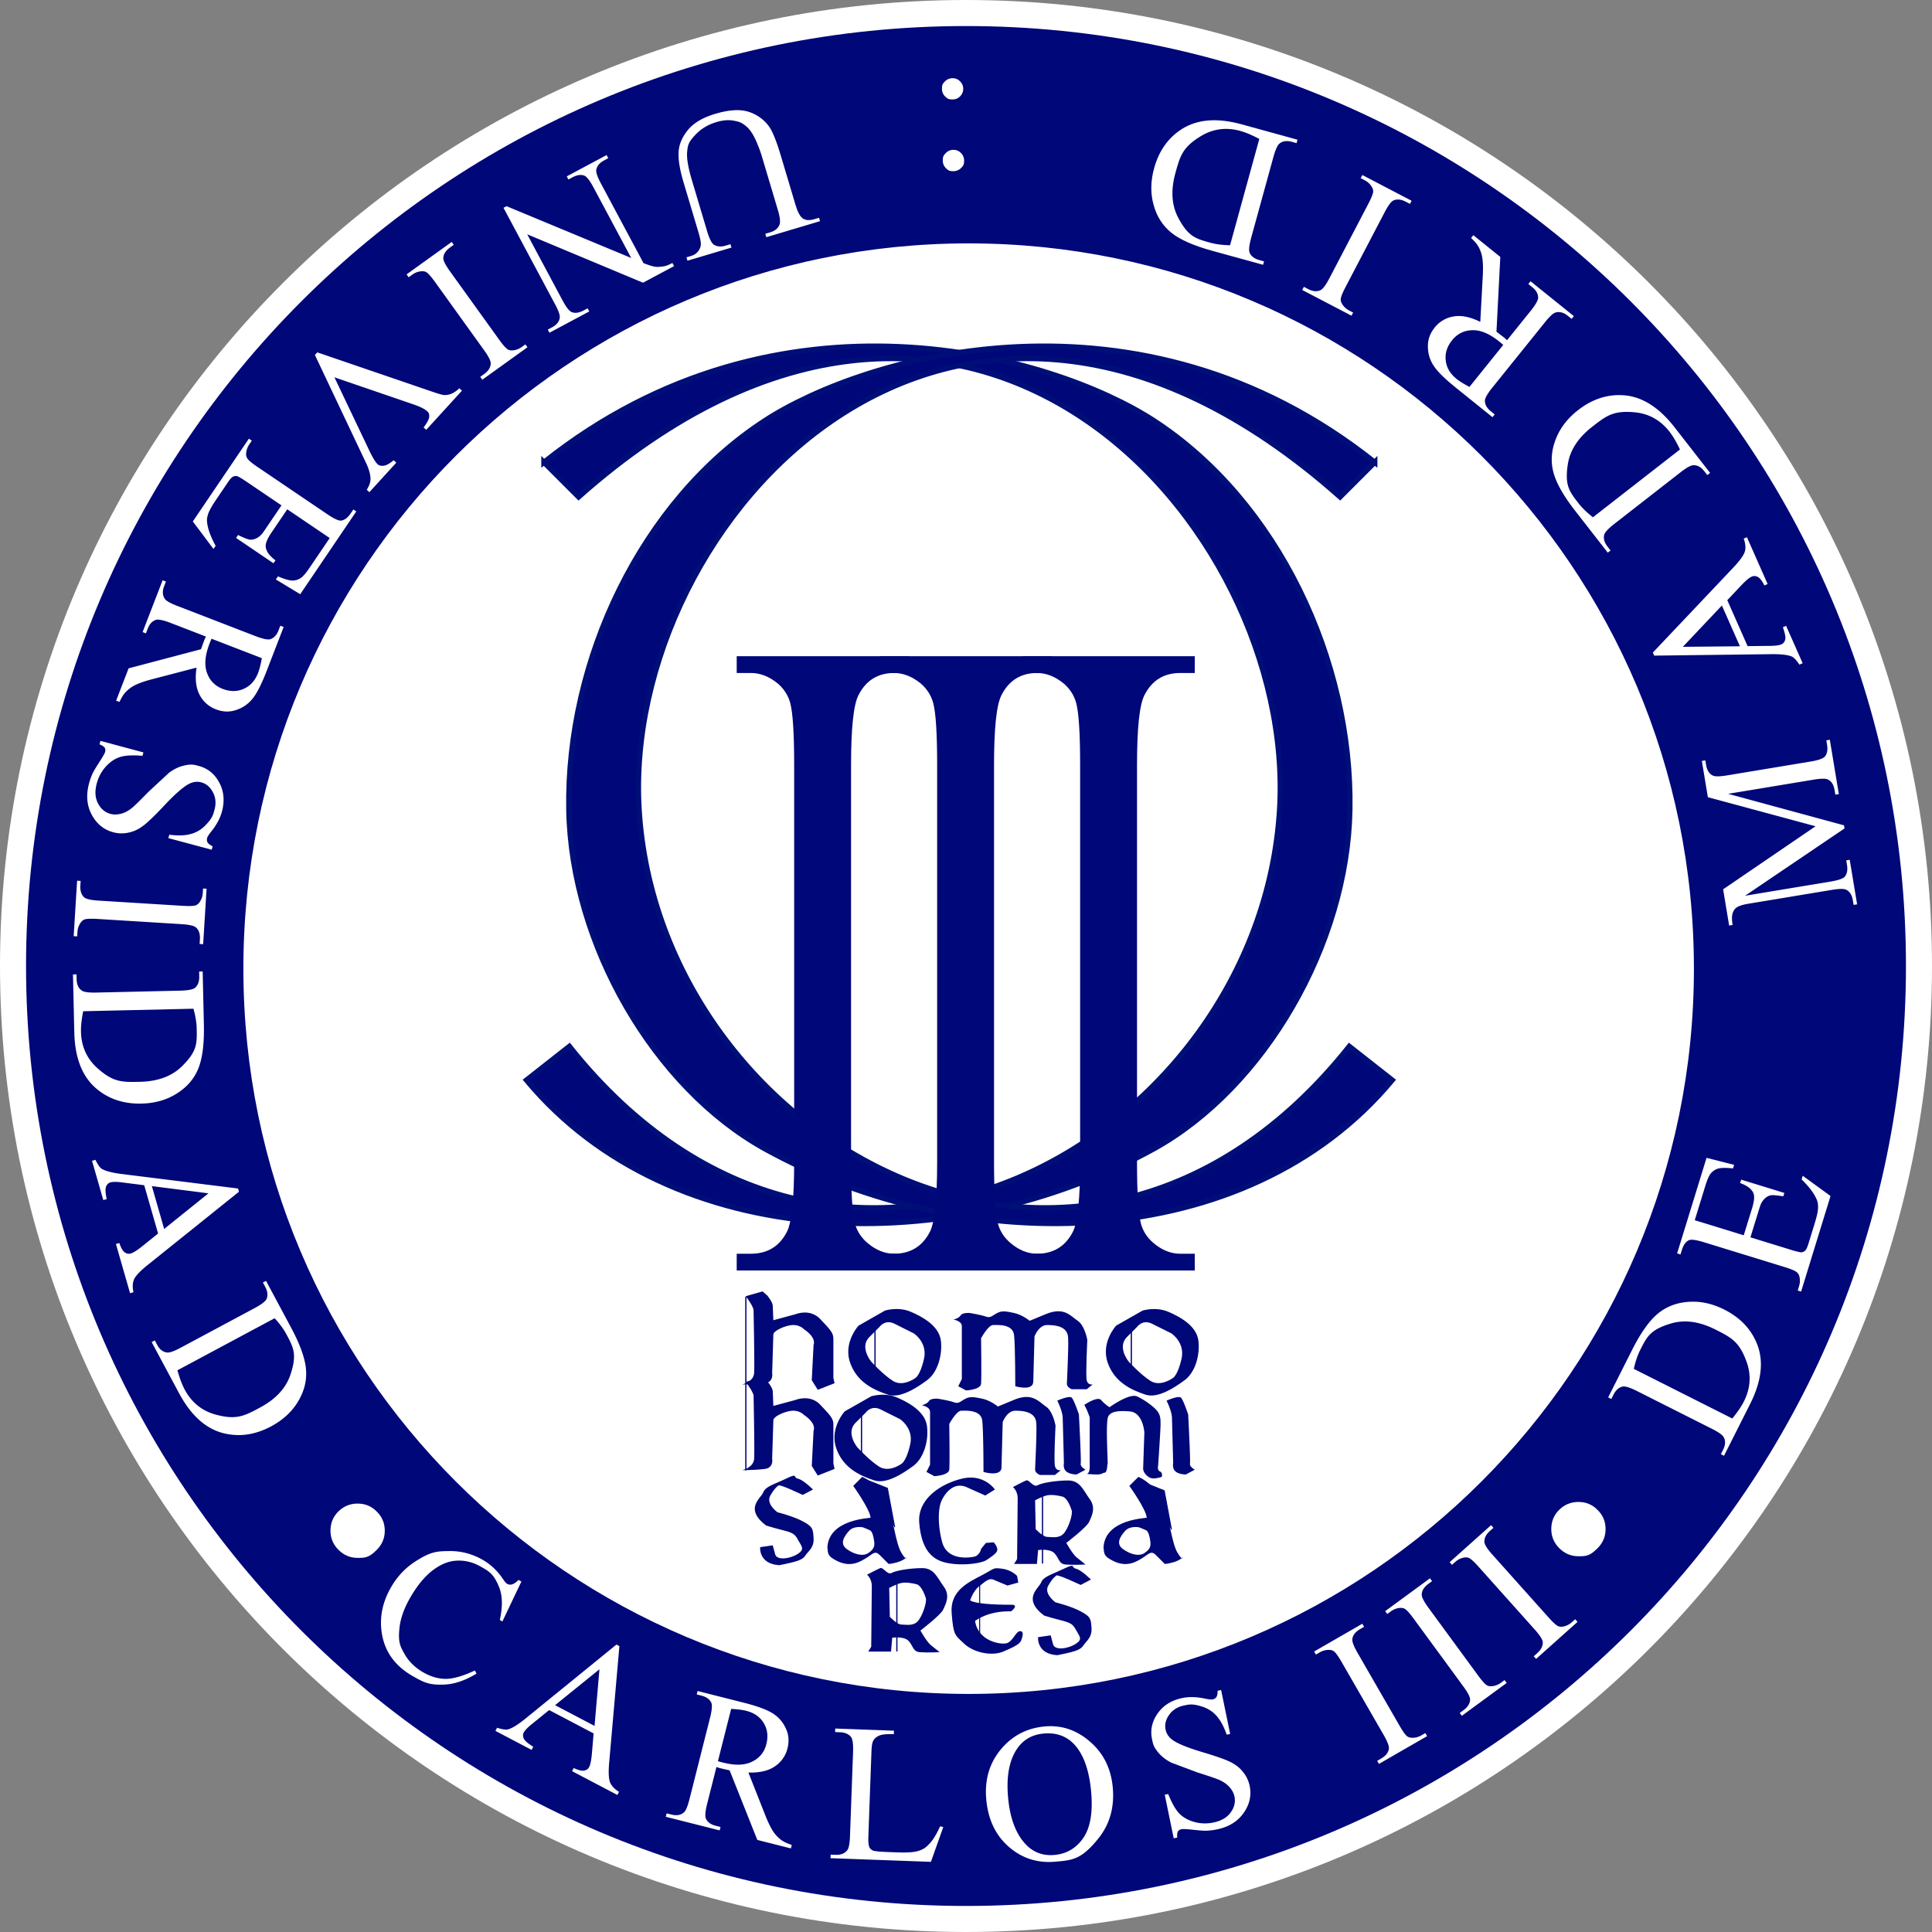 <svg xmlns="http://www.w3.org/2000/svg" width="364.836" height="364.836"><rect width="100%" height="100%" fill="#808080" stroke="none"/><style>.B{fill:#000779}</style><path d="M364.836 182.418c0 100.747-81.671 182.418-182.418 182.418S0 283.165 0 182.418 81.671 0 182.418 0s182.418 81.671 182.418 182.418" fill="#fff"/><path d="M359.918 182.418c0 98.031-79.469 177.5-177.5 177.5s-177.5-79.469-177.5-177.5 79.469-177.5 177.5-177.5 177.5 79.469 177.5 177.5" class="B"/><path d="m245.019 26.383-.177.645-.888-.244q-1.498-.412-2.389.373-.541.47-1.093 2.473l-4.198 15.259q-.609 2.212-.274 2.904.469.953 1.81 1.322l.888.244-.177.645-9.615-2.646q-5.296-1.457-7.717-3.416-2.439-1.964-3.34-5.229-.918-3.27.093-6.945 1.356-4.93 5.263-7.415 4.378-2.768 11.258-.875zm-7.211-.148q-2.077-1.097-3.576-1.509-4.041-1.112-7.488.994c-3.447 2.106-3.892 3.726-4.784 6.966q-1.347 4.895.542 8.45c1.889 3.555 3.282 3.939 6.069 4.705q1.568.432 3.71.477l5.526-20.084m82.071 156.686c0 75.641-61.319 136.959-136.959 136.959S45.959 258.56 45.959 182.92 107.278 45.96 182.918 45.96s136.959 61.319 136.959 136.959z" fill="#fff"/><g class="B"><g stroke="#000e77"><path d="m102.717 87.295 6.546 6.546c73.072-64.847 135.708 4.821 132.375 59.078-3.839 62.498-83.629 108.077-134.114 44.674l-8.115 6.376c27.504 33.031 80.523 33.942 118.45 12.984 20.903-11.551 36.597-38.635 37.044-64.033.496-28.212-13.63-58.296-37.044-73.505-18.814-12.221-70.576-27.584-115.142 7.881z"/><path d="m259.607 87.295-6.546 6.546c-73.072-64.847-135.708 4.821-132.375 59.078 3.839 62.498 83.629 108.077 134.114 44.674l8.115 6.376c-27.504 33.031-80.523 33.942-118.45 12.984-20.903-11.551-36.597-38.635-37.044-64.033-.496-28.212 13.63-58.296 37.044-73.505 18.814-12.221 70.576-27.584 115.142 7.881z"/></g><use href="#B"/><path d="M198.618 236.753v3.165h-32.5v-3.165h2.685q4.699 0 6.824-4.192 1.342-2.737 1.343-13.174V144.45q0-8.811-.727-11.634-.56-2.139-2.293-3.678-2.461-2.053-5.146-2.053h-2.685v-3.165h32.5v3.165h-2.741q-4.643 0-6.768 4.192-1.398 2.737-1.398 13.174v74.938q0 8.811.727 11.634.56 2.139 2.349 3.678 2.405 2.053 5.09 2.053h2.741"/><use href="#B" x="54"/></g><g fill="#fff"><path d="m98.46 298.656-3.589 7.537-.488-.274q.854-3.81-.153-6.26c-1.007-2.45-1.852-2.925-3.543-3.875q-2.127-1.194-4.454-1.071-2.319.107-4.638 1.913-2.304 1.815-4.276 5.328-1.627 2.899-1.892 5.547c-.265 2.648.143 3.375.958 4.826q1.238 2.187 3.632 3.531 2.08 1.167 4.166 1.178 2.096-.004 5.487-1.581l.311.589q-3.207 1.95-6.093 2.07c-2.886.12-3.867-.431-5.831-1.533q-5.309-2.98-6.012-8.555-.53-4.15 1.7-8.121 1.795-3.198 4.732-5.071c2.937-1.873 4.046-1.893 6.264-1.932q3.352-.066 6.329 1.606 2.316 1.3 3.932 3.699.467.718.751.877a1.2 1.2 0 0 0 .908.116q.648-.195 1.246-.854l.551.31m170.697 28.618.334.579-9.095 5.241-.334-.579.751-.433q1.315-.758 1.468-1.868.087-.717-1.013-2.627l-7.902-13.712q-.929-1.612-1.43-2.012-.382-.302-1.03-.303a3.4 3.4 0 0 0-1.657.454l-.751.433-.334-.579 9.095-5.241.334.579-.767.442q-1.299.749-1.452 1.858-.103.726.998 2.636l7.902 13.712q.929 1.612 1.43 2.012.382.302 1.045.294a3.33 3.33 0 0 0 1.641-.445l.767-.442m14.97-10.008.395.539-8.466 6.205-.395-.539.699-.513q1.224-.897 1.254-2.017.008-.723-1.295-2.5l-9.356-12.765q-1.1-1.501-1.642-1.843-.412-.258-1.057-.189a3.4 3.4 0 0 0-1.597.633l-.699.513-.395-.539 8.466-6.205.395.539-.714.523q-1.21.887-1.24 2.006-.022.734 1.28 2.511l9.356 12.765q1.1 1.501 1.642 1.843.413.258 1.071.178a3.3 3.3 0 0 0 1.582-.622l.714-.523m13.332-11.492.446.498-7.825 6.996-.446-.498.646-.578q1.131-1.011 1.053-2.129-.062-.72-1.531-2.363l-10.549-11.798q-1.24-1.387-1.813-1.675-.435-.216-1.07-.085a3.4 3.4 0 0 0-1.528.785l-.646.578-.446-.498 7.825-6.996.446.498-.66.59q-1.118 1-1.04 2.117.048.732 1.518 2.375l10.549 11.798q1.24 1.387 1.813 1.675.436.216 1.083.073a3.3 3.3 0 0 0 1.515-.773z"/><use href="#C"/><path d="m112.098 327.339-8.396-4.412-3.27 2.649q-1.208.978-1.535 1.601-.26.496.002 1.123.286.62 1.795 1.555l-.311.592-6.829-3.588.311-.592q1.485.474 2.087.301 1.219-.339 3.446-2.169l17.007-13.84.56.294-1.93 22.007q-.231 2.654.16 3.696.416 1.035 1.701 1.812l-.311.592-8.556-4.496.311-.592q1.33.617 1.97.484.657-.124.934-.652.37-.703.528-2.559l.327-3.808m.174-1.419.927-10.697-8.379 6.781 7.453 3.916m37.077 23.135-6.34-1.603-5.231-13.138-1.463-.333-.49-.124-.534-.172-1.745 6.901q-.567 2.242-.214 2.909.47.939 1.802 1.276l.928.235-.164.648-10.176-2.574.164-.648.893.226q1.506.381 2.402-.436.505-.45 1.019-2.482l3.88-15.343q.567-2.242.214-2.909-.488-.944-1.837-1.284l-.893-.226.164-.648 8.652 2.188q3.783.957 5.428 1.969 1.667.999 2.534 2.802.889 1.79.371 3.839a5.7 5.7 0 0 1-2.397 3.438q-1.827 1.252-4.99 1.161l3.181 8.054q1.088 2.772 2.102 3.849c1.014 1.077 1.644 1.31 2.905 1.778l-.164.648m-13.78-16.474.574.164.403.102q3.398.86 5.486-.178 2.106-1.032 2.682-3.31.563-2.225-.489-3.962-1.029-1.751-3.324-2.331-1.016-.256-2.834-.363zm41.965 12.291.591.148-2.336 6.568-18.957-.691.024-.668.921.034q1.553.057 2.258-.93.4-.564.476-2.658l.576-15.798q.084-2.294-.401-2.889-.675-.82-2.065-.871l-.921-.034.024-.668 11.085.404-.024.668q-1.95-.089-2.757.261-.79.351-1.1.918c-.31.567-.336 1.295-.39 2.752l-.56 15.382q-.054 1.499.214 2.069a1.3 1.3 0 0 0 .648.584q.445.197 2.81.283l1.787.065q2.817.102 3.969-.271c1.152-.373 1.478-.711 2.13-1.387q.978-1.03 1.999-3.272m19.803-18.854q4.752-.407 8.536 2.914 3.8 3.301 4.263 8.701.476 5.562-2.72 9.535c-3.196 3.973-4.858 4.115-8.182 4.399q-5.04.432-8.785-2.856-3.727-3.29-4.214-8.977-.498-5.814 3.148-9.825 3.165-3.48 7.953-3.89m-.23 1.343q-3.276.28-5.048 2.88-2.207 3.235-1.708 9.067.512 5.976 3.344 8.979 2.172 2.28 5.394 2.004 3.438-.294 5.441-3.168 2.02-2.874 1.526-8.653-.536-6.264-3.266-9.131-2.19-2.279-5.682-1.98m33.481-8.216 1.711 8.299-.655.135q-.811-2.323-1.934-3.567-1.106-1.247-2.799-1.766c-1.693-.519-2.236-.406-3.321-.182q-1.84.38-2.81 1.76-.974 1.363-.678 2.796.227 1.097 1.173 1.843 1.371 1.101 5.949 2.463 3.734 1.111 5.156 1.833 1.436.7 2.36 1.875a6.05 6.05 0 0 1 1.238 2.604q.562 2.725-1.153 5.144-1.701 2.399-5.027 3.084a12 12 0 0 1-1.997.246q-.566.024-2.414-.166-1.833-.213-2.293-.118-.443.091-.653.411-.193.316-.145 1.174l-.655.135-1.696-8.228.655-.135q.993 2.489 2.037 3.62 1.04 1.113 2.809 1.634a7.6 7.6 0 0 0 3.696.123q2.212-.456 3.245-1.886 1.05-1.434.723-3.027-.183-.885-.864-1.685-.664-.804-1.851-1.371-.8-.389-4.232-1.47l-4.957-1.856q-1.504-.76-2.431-1.86c-.927-1.1-1.03-1.595-1.234-2.586q-.533-2.583 1.066-4.85 1.594-2.285 4.656-2.915 1.911-.394 4.245.102 1.082.238 1.489.154.46-.095.688-.419.243-.345.248-1.213z"/><use href="#C" x="-230.534" y=".308"/><path d="m325.56 274.908-.597-.301.415-.823q.699-1.387.105-2.415-.354-.623-2.209-1.558l-14.133-7.123q-2.049-1.032-2.793-.841-1.027.272-1.653 1.514l-.415.823-.597-.301 4.488-8.906q2.472-4.905 4.87-6.892 2.406-2.004 5.784-2.244 3.386-.256 6.79 1.46 4.566 2.301 6.232 6.621 1.85 4.838-1.361 11.21l-4.927 9.777m1.566-7.04q1.484-1.821 2.184-3.209 1.887-3.742.501-7.537c-1.386-3.795-2.886-4.55-5.887-6.062q-4.533-2.285-8.391-1.134c-3.858 1.151-4.508 2.442-5.809 5.023q-.732 1.452-1.199 3.543zm-7.092-37.448 9.255 2.849 1.584-5.145q.616-2.002.22-2.862-.518-1.142-2.489-1.863l.197-.639 8.15 2.509-.197.639q-1.784-.285-2.342-.192-.7.125-1.263.726c-.563.601-.714 1.091-1.015 2.069l-1.584 5.145 7.718 2.376q1.554.478 1.942.447.37-.037.684-.319.296-.287.594-1.254l1.223-3.971q.611-1.986.612-2.969c.001-.983-.185-1.342-.556-2.062q-.74-1.4-2.554-3.187l.213-.691 5.249 3.828-5.555 18.044-.639-.197.255-.829q.255-.829.087-1.694a1.5 1.5 0 0 0-.6-.998q-.49-.378-2.198-.904l-15.212-4.683q-2.227-.686-2.884-.396-.882.409-1.329 1.859l-.255.829-.639-.197 5.555-18.044 5.208 1.32-.207.673q-1.959-.205-2.788.03-.823.22-1.452.971-.472.61-1.009 2.355l-1.978 6.423m28.284-73.975-18.788 12.711 16.148-2.677q2.227-.369 2.701-.942.639-.784.403-2.209l-.142-.856.659-.109 1.395 8.413-.659.109-.142-.856q-.254-1.532-1.287-2.021-.636-.297-2.667.039l-15.791 2.618q-1.604.266-2.258.741-.476.335-.702 1.069-.247.719-.002 2.198l-.659.109-1.135-6.844 17.457-11.904-20.34-5.491-1.135-6.844.659-.109.139.838q.256 1.55 1.29 2.039.636.297 2.667-.039l15.791-2.618q2.227-.369 2.698-.96.639-.783.403-2.209l-.139-.838.659-.109 1.702 10.266-.659.109-.142-.856q-.257-1.55-1.287-2.021-.636-.297-2.667.039l-16.148 2.677 21.882 5.95.098.588m-22.144-43.106 3.836 8.675 4.208-.043q1.554-.015 2.198-.3.512-.227.697-.881.16-.664-.439-2.334l.611-.27 3.12 7.055-.611.27q-.869-1.294-1.448-1.533-1.165-.492-4.048-.442l-21.925.272-.256-.578 15.19-16.04q1.83-1.936 2.172-2.995.318-1.069-.206-2.477l.611-.27 3.909 8.84-.611.27q-.658-1.309-1.243-1.604-.593-.311-1.137-.07-.728.321-2.004 1.676l-2.623 2.78m-1.018 1.003-7.374 7.804 10.779-.104zm-2.229-25.036-.527.411-.566-.727q-.955-1.225-2.138-1.128-.714.053-2.354 1.33l-12.484 9.727q-1.81 1.41-1.955 2.164-.194 1.044.661 2.142l.566.727-.527.411-6.129-7.867q-3.375-4.332-4.146-7.35-.782-3.032.446-6.188 1.218-3.17 4.225-5.513 4.033-3.142 8.651-2.801 5.164.396 9.55 6.026l6.729 8.636m-5.694-4.427q-1.01-2.12-1.966-3.346-2.576-3.306-6.598-3.677c-4.022-.371-5.347.662-7.998 2.727q-4.005 3.12-4.615 7.099c-.61 3.979.278 5.119 2.055 7.4q1 1.283 2.69 2.6l16.432-12.802m-60.29-51.24.31-.592 9.302 4.863-.31.592-.769-.402q-1.345-.703-2.363-.237-.652.312-1.673 2.265l-7.332 14.025q-.862 1.648-.93 2.286-.05.484.297 1.032.504.753 1.272 1.154l.769.402-.31.592-9.302-4.863.31-.592.785.41q1.329.694 2.347.228.668-.303 1.689-2.256l7.332-14.025q.863-1.648.93-2.286.05-.484-.313-1.04a3.3 3.3 0 0 0-1.256-1.146zm21.27 10.773 5.094 4.102-.725 14.122 1.191.912.394.317.414.379 4.464-5.544q1.45-1.801 1.408-2.555-.036-1.05-1.106-1.911l-.746-.601.419-.521 8.176 6.583-.419.521-.718-.578q-1.21-.974-2.365-.606-.647.198-1.961 1.831l-9.926 12.327q-1.45 1.801-1.408 2.555.05 1.061 1.134 1.933l.718.578-.419.521-6.951-5.597q-3.04-2.448-4.112-4.053-1.098-1.603-1.134-3.604-.061-1.998 1.264-3.644a5.7 5.7 0 0 1 3.613-2.124q2.182-.377 5.019 1.026l.468-8.646q.168-2.973-.305-4.374c-.473-1.401-.948-1.876-1.898-2.828l.419-.521m5.654 20.719-.453-.388-.324-.261q-2.73-2.197-5.061-2.127-2.345.06-3.818 1.89-1.439 1.787-1.208 3.805.205 2.021 2.049 3.505.816.657 2.425 1.512zM179.858 14.767a1.9 1.9 0 0 1 1.417.576 1.9 1.9 0 0 1 .616 1.401 1.95 1.95 0 0 1-.576 1.435q-.57.586-1.401.598c-.831.012-1.032-.178-1.435-.558q-.586-.588-.598-1.419c-.012-.831.178-1.026.558-1.417a1.95 1.95 0 0 1 1.419-.616m.153 13.531a1.9 1.9 0 0 1 1.435.576q.604.588.616 1.419c.012.831-.184 1.032-.576 1.435q-.588.586-1.419.598c-.831.012-1.032-.178-1.435-.558q-.586-.588-.598-1.419c-.012-.831.178-1.032.558-1.435a1.95 1.95 0 0 1 1.419-.616M137.94 46.112l.191.641-8.31 2.48-.191-.641.883-.263q1.385-.414 1.783-1.795.204-.645-.38-2.601l-2.841-9.522q-1.054-3.531-.928-5.7.114-2.145 1.756-4.163 1.63-1.995 5.161-3.048 3.844-1.148 6.232-.408a7.53 7.53 0 0 1 3.891 2.742q1.014 1.375 2.279 5.617l2.738 9.175q.646 2.164 1.453 2.658.79.5 2.123.102l.883-.263.191.641-10.145 3.027-.191-.641.9-.269q1.454-.434 1.804-1.537.248-.752-.342-2.726l-3.053-10.231q-.408-1.368-1.177-3.061-.786-1.689-1.739-2.479c-.953-.79-1.426-.882-2.373-1.064q-1.437-.268-3.238.269-2.303.687-3.821 2.234c-1.518 1.547-1.582 2.131-1.711 3.301q-.205 1.777.911 5.516l2.836 9.504q.656 2.199 1.306 2.608.903.56 2.236.162l.883-.263m-10.65 4.137-5.863 3.135-21.871-9.142 6.661 12.459q1.064 1.992 1.775 2.247.947.354 2.222-.327l.749-.4.315.589-7.52 4.021-.315-.589.765-.409q1.37-.732 1.501-1.868.078-.698-.893-2.514L95.08 39.242l.574-.307 23.545 9.783-7.113-13.303q-1.065-1.992-1.759-2.255-.963-.345-2.222.327l-.765.409-.315-.589 7.52-4.021.315.589-.749.4q-1.386.74-1.517 1.876-.078.697.893 2.514l8.033 15.024q1.528.597 2.209.683.666.094 1.767-.105.538-.104 1.479-.606l.315.589m-50.123 2.111-.39-.543 8.521-6.13.39.543-.704.506q-1.232.886-1.272 2.006-.014.723 1.273 2.512l9.242 12.847q1.086 1.51 1.625 1.857.41.261 1.055.198a3.4 3.4 0 0 0 1.602-.619l.704-.506.39.543-8.521 6.13-.39-.543.719-.517q1.218-.876 1.258-1.995.029-.734-1.258-2.522L82.169 53.28q-1.086-1.51-1.625-1.857-.41-.261-1.07-.188a3.3 3.3 0 0 0-1.588.608zM69.75 92.943l-.494-.45q.703-1.12.713-2.015-.009-1.303-.858-3.081l-9.645-20.363.45-.494 21.789 7.452q1.676.575 2.138.605.718.043 1.396-.243.678-.261 1.5-1.028l.494.45-6.745 7.395-.494-.45q1.025-1.364 1.058-2.018c.033-.654-.126-.8-.447-1.092q-.668-.609-2.642-1.285L63.152 71.25l6.582 13.829q.976 2.04 1.577 2.588.387.353 1.087.283.713-.059 1.7-.845l.247-.19.494.45-5.089 5.579m-7.486 8.659-8.018-5.43-3.019 4.458q-1.175 1.736-1.047 2.673.161 1.244 1.836 2.509l-.375.553-7.06-4.782.375-.553q1.623.793 2.183.868.706.085 1.42-.325c.714-.41 1.002-.835 1.576-1.682l3.019-4.458-6.686-4.529q-1.347-.912-1.726-.995a1.18 1.18 0 0 0-.747.105q-.367.188-.935 1.025l-2.33 3.44q-1.165 1.72-1.453 2.66c-.288.94-.215 1.338-.071 2.134q.3 1.556 1.511 3.794l-.405.598-3.901-5.195 10.587-15.632.553.375-.486.718a3.44 3.44 0 0 0-.578 1.594q-.085.64.282 1.13.357.504 1.838 1.507l13.178 8.925q1.93 1.307 2.642 1.222.963-.133 1.814-1.39l.486-.718.553.375-10.587 15.632-4.595-2.785.395-.583q1.814.77 2.675.786.852.031 1.672-.504.63-.447 1.653-1.957l3.769-5.565M21.93 132.309l2.356-6.101 13.672-3.61.506-1.412.182-.472.235-.509-6.64-2.564q-2.157-.833-2.862-.563-.989.354-1.483 1.635l-.345.893-.624-.241 3.781-9.792.624.241-.332.86q-.56 1.45.143 2.437.385.555 2.341 1.311l14.764 5.701q2.157.833 2.862.563.995-.371 1.496-1.669l.332-.86.624.241-3.215 8.326q-1.406 3.64-2.609 5.151a6.44 6.44 0 0 1-3.087 2.178q-1.884.667-3.856-.095a5.7 5.7 0 0 1-3.124-2.794q-1.023-1.964-.551-5.093l-8.378 2.188q-2.883.746-4.074 1.622c-1.191.876-1.499 1.474-2.115 2.669l-.624-.241m18.014-11.694-.232.55-.15.388q-1.263 3.27-.485 5.468.772 2.215 2.962 3.061 2.14.826 3.992-.008 1.863-.811 2.715-3.019.377-.978.701-2.77l-9.505-3.67m.039 39.848-8.184-2.193.173-.646q2.44.317 4.056-.129 1.611-.429 2.834-1.71c1.223-1.281 1.366-1.816 1.653-2.886q.486-1.815-.312-3.301-.782-1.482-2.195-1.86-1.082-.29-2.173.222-1.599.731-4.87 4.213-2.668 2.838-3.951 3.786-1.27.969-2.734 1.269a6.05 6.05 0 0 1-2.883-.062q-2.688-.72-4.081-3.338-1.38-2.596-.501-5.876a12 12 0 0 1 .676-1.895q.232-.517 1.231-2.083 1.013-1.543 1.134-1.997.117-.436-.075-.768-.196-.315-.984-.656l.173-.646 8.115 2.175-.173.646q-2.67-.23-4.149.197-1.463.431-2.721 1.777-1.264 1.364-1.768 3.248-.585 2.181.23 3.746.81 1.583 2.381 2.003.873.233 1.893-.016 1.016-.232 2.055-1.039.706-.54 3.212-3.123l3.882-3.598q1.353-1.003 2.753-1.338c1.4-.335 1.888-.205 2.865.057q2.548.683 3.856 3.128 1.326 2.45.517 5.469-.505 1.885-1.996 3.748-.698.86-.806 1.262-.121.453.065.803.2.372.973.766l-.173.646m-25.4 16.361-.667-.041.649-10.477.667.041-.054.866q-.094 1.514.747 2.255.55.468 2.75.605l15.796.978q1.857.115 2.467-.083.462-.153.821-.691.482-.767.535-1.632l.054-.866.667.041-.649 10.477-.667-.041.055-.884q.092-1.496-.748-2.237-.549-.486-2.749-.623l-15.796-.978q-1.857-.115-2.467.083-.462.153-.822.709a3.3 3.3 0 0 0-.534 1.614zm-.798 7.185.668-.015.021.921q.036 1.553 1.044 2.181.604.384 2.682.336l15.822-.361q2.294-.052 2.86-.571.779-.723.747-2.113l-.021-.921.668-.015.227 9.97q.124 5.49-1.056 8.373-1.18 2.9-4.049 4.7-2.868 1.818-6.679 1.905-5.112.117-8.614-2.912-3.909-3.399-4.071-10.533l-.25-10.945m1.929 6.949q-.453 2.305-.418 3.859.096 4.19 3.103 6.887c3.007 2.697 4.687 2.658 8.046 2.581q5.076-.115 7.938-2.946c2.862-2.831 2.83-4.275 2.764-7.165q-.037-1.626-.608-3.691zm14.145 41.971-2.619-9.116-4.175-.53q-1.541-.196-2.219-.002-.538.154-.81.778-.25.636.118 2.372l-.642.185-2.13-7.414.642-.185q.684 1.401 1.226 1.715 1.088.646 3.95.989l21.758 2.714.175.608-17.231 13.824q-2.078 1.668-2.559 2.672-.46 1.015-.133 2.482l-.642.185-2.669-9.29.642-.185q.473 1.386 1.013 1.758.544.389 1.117.224.763-.22 2.214-1.388l2.977-2.397m1.145-.855 8.368-6.728-10.693-1.364zm-2.36 21.364.589-.316.435.812q.734 1.37 1.917 1.474.713.069 2.545-.912l13.951-7.473q2.023-1.083 2.293-1.802.368-.996-.289-2.223l-.435-.812.589-.316 4.709 8.791q2.593 4.842 2.842 7.946.258 3.121-1.488 6.023-1.737 2.918-5.097 4.718-4.507 2.413-9 1.296-5.023-1.265-8.392-7.556zm4.862 5.327q.638 2.262 1.371 3.631 1.979 3.694 5.88 4.741c3.901 1.047 5.382.253 8.344-1.334q4.475-2.397 5.75-6.216c1.275-3.819.592-5.093-.772-7.641q-.768-1.434-2.211-3.017z"/></g><g class="B"><g fill-rule="evenodd"><path d="m140.822 244.772 3.178-.906.906.79s1.021 1.25 1.021 1.927l.112 2.726 4.194-1.138s2.726-1.134 4.652.907 2.49 2.611 2.49 3.739v7.369l.224 1.019-3.172 1.245-1.135-1.812.341-6.688s.68-1.242-1.815-2.946c-.112-.115-.791-.791-2.042-.791-1.243 0-3.738 1.021-3.738 1.812l-.227 7.254s.341 1.705-1.364 1.925c-1.699.232-4.302.232-4.302.232s2.154-.453 2.264-2.157c.112-1.696-.11-12.014-.11-12.014s-.228-.684-.685-1.36c-.453-.682-.794-1.135-.794-1.135m39.23 4.422s1.581.224 1.581 1.245v9.978l-.675 1.36 1.469.791s2.722-.115 2.838-1.244c.115-1.136 0-8.613 0-8.613s1.362-2.495 2.269-2.495 3.738-.232 3.969 1.925c.226 2.151.226 9.636.226 9.636s3.398 1.021 3.398-.906l.228-8.506s.79-2.149 2.382-2.149c1.584 0 3.854.222 3.969 2.379.11 2.148-.232 8.045-.232 8.728s.911 1.021.911 1.021h2.833l1.133-.914s-.908.231-1.133-.791.112-7.592.112-7.592-.45-2.718-1.812-3.632c-1.364-.906-2.492-2.602-5.78-1.358l-3.291 1.358s-1.358-1.128-2.943-1.474c-1.591-.338-2.269-.454-3.175 0s-1.252 1.019-2.158.683-3.06-.683-3.06-.683-1.362-.107-1.7.453c-.341.567-1.358.797-1.358.797"/><path d="M167.122 247.488s2.498-.791 4.874.232c2.383 1.021 5.332 2.717 5.673 5.441.333 2.719-.605 6.013-2.61 7.478-1.701 1.25-4.99 3.516-7.37 2.726-2.379-.798-5.781-2.159-7.142-6.011s1.587-7.024 1.587-7.024l4.987-2.842zm-1.018 3.065s1.018-1.474 2.833-.57l3.625 1.813s2.608 1.705 1.93 4.759c-.678 3.063-1.586 3.631-1.586 3.631s-2.378 1.81-4.307.568-4.079-3.625-4.079-3.625-2.268-2.724-.343-4.651l1.927-1.927m-25.282 10.408 3.178-.914.906.801s1.021 1.243 1.021 1.925l.112 2.719 4.194-1.128s2.726-1.136 4.652.898c1.927 2.042 2.49 2.611 2.49 3.745v7.361l.224 1.021-3.172 1.253-1.135-1.812.341-6.686s.68-1.251-1.815-2.948c-.112-.115-.791-.799-2.042-.799-1.243 0-3.738 1.021-3.738 1.818l-.227 7.248s.341 1.704-1.364 1.925c-1.699.232-4.302.232-4.302.232s2.154-.453 2.264-2.157c.112-1.696-.11-12.014-.11-12.014s-.228-.677-.685-1.358-.794-1.13-.794-1.13m33.224 4.415s1.587.231 1.587 1.252v9.97l-.682 1.361 1.477.797s2.717-.113 2.833-1.242c.11-1.146 0-8.621 0-8.621s1.358-2.495 2.268-2.495 3.74-.223 3.966 1.925c.227 2.159.227 9.636.227 9.636s3.404 1.027 3.404-.906l.222-8.498s.794-2.157 2.385-2.157c1.584 0 3.852.231 3.964 2.379.115 2.157-.226 8.053-.226 8.737 0 .675.904 1.013.904 1.013h2.838l1.131-.906s-.909.231-1.131-.79.115-7.594.115-7.594-.458-2.724-1.815-3.63-2.495-2.611-5.781-1.36l-3.291 1.36s-1.362-1.137-2.948-1.474-2.268-.453-3.175 0-1.247 1.011-2.153.683c-.906-.346-3.063-.683-3.063-.683s-1.358-.115-1.696.453c-.343.558-1.362.791-1.362.791m-9.53-1.697s2.5-.799 4.875.223c2.385 1.021 5.331 2.726 5.665 5.443.343 2.726-.598 6.011-2.602 7.485-1.701 1.242-4.99 3.516-7.369 2.715-2.38-.79-5.78-2.148-7.144-6.001-1.357-3.854 1.591-7.032 1.591-7.032zm-1.016 3.062s1.016-1.474 2.833-.567l3.623 1.812s2.611 1.705 1.927 4.759c-.677 3.062-1.586 3.632-1.586 3.632s-2.377 1.811-4.302.56c-1.927-1.244-4.086-3.625-4.086-3.625s-2.265-2.716-.336-4.643zm36.163-2.249s1.021 2.044 1.021 3.285l.227 8.508s-.227 1.021.453 1.589 1.927.567 1.927.567l1.701-.904s-1.026-.568-.906-1.136-.343-9.297-.343-9.297-.906-2.719-1.359-3.17-2.722.558-2.722.558m5.103.801s2.495-1.704 3.173-.907a7.8 7.8 0 0 0 1.586 1.352s3.743-2.717 5.217-2.035 3.289 2.035 3.854 2.834c.566.79.566 1.474.566 2.495s-.456 7.705-.456 7.705-.227.907.343 1.13c.571.231.341 1.029.341 1.029s-1.358.453-2.039.222c-.683-.222-1.477-1.021-1.477-1.811l.23-6.802s-.23-3.738-2.722-3.969c-2.495-.223-3.631.115-4.079.906-.456.799-.231 5.443-.115 8.959-.115-.231 0 1.589-.568 1.696-.563.113-.563.344-1.474.344s-1.927-.114-1.927-.114.568 0 .568-1.358v-9.305s-.343-1.013-.68-1.698zm15.53-.8s1.021 2.044 1.021 3.285l.227 8.508s-.227 1.021.453 1.589 1.93.567 1.93.567l1.697-.904s-1.021-.568-.906-1.136-.341-9.297-.341-9.297-.908-2.719-1.355-3.17c-.456-.453-2.726.558-2.726.558m-66.772 16.784s-1.812-1.82-2.833-2.044.112-1.135-2.269 0-3.857 1.474-4.306 2.612c-.453 1.127-3.627 3.055.568 6.233 3.969 1.244 5.102 1.013 5.896 2.495.791 1.474 1.471 1.927.112 2.833s-3.964 1.359-4.307.105l-.458-1.694-2.374.344s-.341 3.172 3.623 3.402c4.084-.799 4.422-1.138 4.99-1.928.568-.797 1.589-1.474 1.474-3.178s-.115-2.148-2.042-3.169-4.759-1.705-4.759-1.705-2.273-1.591-1.359-3.172c.906-1.588 1.586-1.933 1.586-1.933s.453 0 2.268.799l2.264 1.021zm34.352 0s-2.042-3.065-6.238-2.044-8.389 3.969-8.048 8.277 1.811 6.686 4.649 7.485c2.836.79 7.027.337 8.158-.463 1.133-.791 2.042-1.349 1.929-2.032s-.68-1.253-.68-1.253l-1.471.117-.909 1.137s-.226 1.242-1.359 1.474c-1.136.222-5.1.675-6.008-2.834s-.683-6.464-.113-7.706c.563-1.253 2.268-3.862 4.985-2.495l3.291 1.472z"/><path d="M161.119 280.591s3.17 4.422 3.281 6.011c-.11.115-7.818.231-8.155 5.557.11 1.245 0 1.698 1.812 2.604 2.635 1.317 4.417.115 5.553-.568s1.591-1.476 2.495-.562l1.702 1.698s.568 0 1.701-.337c1.131-.346 1.699-.906 1.699-.906s0 .791-1.021-.914c-1.021-1.696-1.699-7.032-2.152-7.814-.458-.798-1.248-3.401-2.722-4.767s-2.495-1.697-2.495-1.697l-1.697 1.697zm1.812 7.822s-1.699-.338-2.607.683-1.815 2.38-.456 3.401c1.363 1.011 3.063 1.474 4.084.79 1.016-.675 1.248-1.243 1.133-2.151s-.343-1.925-.796-2.157c-.453-.221-1.359-.567-1.359-.567m50.334-7.821s3.173 4.422 3.289 6.011c-.115.115-7.828.231-8.165 5.557.117 1.245 0 1.698 1.817 2.604 2.64 1.317 4.422.115 5.555-.568s1.584-1.476 2.49-.562l1.704 1.698s.565 0 1.699-.337c1.133-.346 1.698-.906 1.698-.906s0 .791-1.018-.914c-1.021-1.696-1.702-7.032-2.158-7.814-.448-.798-1.243-3.401-2.717-4.767s-2.495-1.697-2.495-1.697l-1.699 1.697zm1.812 7.822s-1.698-.338-2.607.683-1.812 2.38-.453 3.401c1.362 1.011 3.06 1.474 4.081.79 1.021-.675 1.247-1.243 1.136-2.151s-.343-1.925-.796-2.157c-.453-.221-1.362-.567-1.362-.567m-23.802-7.591s.906.674.906 2.148l-.115 11.454-.563.907h4.307l.226-2.612s2.152-.336 3.06.57.793 2.042 2.152 2.156 3.743 0 3.743 0l-1.701-1.365c-.794-.675-1.927-2.718-1.927-2.718s3.854-2.948 4.307-3.969 1.359-2.612.115-4.306-1.817-3.516-4.079-3.516c-2.269 0-4.992.451-5.782.914-.797.444-1.587-1.145-2.156-.914s-2.492 1.251-2.492 1.251zm4.191 2.495.112 5.443s1.362 1.465 2.157 1.465 2.152.346 3.063-.562 1.81-3.629 1.584-4.42c-.231-.799-.906-2.388-1.701-2.611s-2.152-.454-3.058-.224c-.911.224-2.157.907-2.157.907m-31.743 14.058s.909.683.909 2.148l-.113 11.456-.565.906h4.307l.227-2.612s2.152-.336 3.058.57.791 2.042 2.152 2.157 3.743 0 3.743 0l-1.699-1.367c-.796-.677-1.927-2.718-1.927-2.718s3.857-2.949 4.306-3.969 1.362-2.61.116-4.307-1.813-3.516-4.081-3.516-4.993.453-5.784.914c-.795.445-1.586-1.144-2.149-.914-.573.231-2.5 1.252-2.5 1.252m4.194 2.495.117 5.443s1.362 1.464 2.152 1.464c.796 0 2.149.347 3.063-.558.906-.906 1.812-3.631 1.586-4.422-.231-.801-.908-2.388-1.702-2.611s-2.152-.454-3.06-.222c-.913.222-2.158.906-2.158.906m38.096-1.589s-1.812-1.82-2.834-2.044.112-1.127-2.268 0c-2.383 1.138-3.853 1.474-4.31 2.612-.45 1.128-3.623 3.055.566 6.233 3.969 1.252 5.102 1.021 5.898 2.495s1.474 1.927.113 2.833-3.969 1.359-4.31.107l-.453-1.696-2.379.344s-.343 3.172 3.626 3.402c4.081-.798 4.424-1.138 4.987-1.928.568-.797 1.589-1.474 1.477-3.178s-.113-2.148-2.04-3.169-4.761-1.704-4.761-1.704-2.268-1.591-1.362-3.172c.906-1.588 1.586-1.925 1.586-1.925s.456 0 2.268.79l2.269 1.021zm-13.945-.683s-1.021-1.137-2.833-1.361-1.247-.114-3.854 1.253c-2.61 1.358-6.008 2.948-5.67 7.139s.57 4.084 2.382 5.781 5.216 2.38 7.368 1.474 3.175-1.474 3.406-2.149c.223-.683.563-1.704-.231-1.704s-1.362 1.925-2.495 2.264-5.438-.339-6.008-4.192c0 0 2.382-1.928 6.688-1.812.118.107 1.705-1.251.226-1.251-1.471 0-6.344 0-7.818-.791-.117 0 .678-1.937 1.584-2.611s1.815-1.698 2.722-1.358l2.721 1.135 2.039-.567zm23.695-50.106s2.49-.791 4.873.232 5.328 2.717 5.67 5.441-.601 6.013-2.611 7.478c-1.699 1.25-4.987 3.516-7.369 2.726-2.375-.798-5.781-2.159-7.134-6.011-1.363-3.853 1.584-7.024 1.584-7.024zm-1.021 3.065s1.021-1.474 2.833-.57l3.631 1.813s2.605 1.705 1.925 4.759c-.678 3.063-1.587 3.631-1.587 3.631s-2.382 1.81-4.307.568c-1.932-1.243-4.086-3.625-4.086-3.625s-2.265-2.724-.336-4.651l1.927-1.927"/></g><g stroke="#000779" style="stroke-miterlimit:3.864"><path d="M140.846 244.896v32.754m24.39-27.658v10.919m48.402-10.919v10.919m-50.954 5.097v10.918m34.183 5.623v12.707m-27.505 3.895v12.714" stroke-width=".236"/><path d="m162.988 279.216 4.587 1.828 1.375 7.337m46.31-8.714 4.587 1.838 1.37 7.337" stroke-width=".181"/><path d="M184.999 299.197v10.727" stroke-width=".187"/></g></g><defs><path id="B" d="M171.618 236.753v3.165h-32.5v-3.165h2.685q4.699 0 6.824-4.192 1.343-2.737 1.343-13.174V144.45q0-8.811-.727-11.634-.56-2.139-2.293-3.678-2.461-2.053-5.146-2.053h-2.685v-3.165h32.5v3.165h-2.741q-4.642 0-6.768 4.192-1.398 2.737-1.398 13.174v74.938q0 8.811.727 11.634.56 2.139 2.349 3.678 2.406 2.053 5.09 2.053h2.741"/><path id="C" d="M298.068 283.625q2.149 0 3.613 1.514 1.514 1.465 1.514 3.613 0 2.1-1.514 3.613c-1.514 1.513-2.214 1.514-3.613 1.514s-2.604-.505-3.613-1.514-1.514-2.214-1.514-3.613q0-2.148 1.465-3.613 1.514-1.514 3.662-1.514"/></defs></svg>